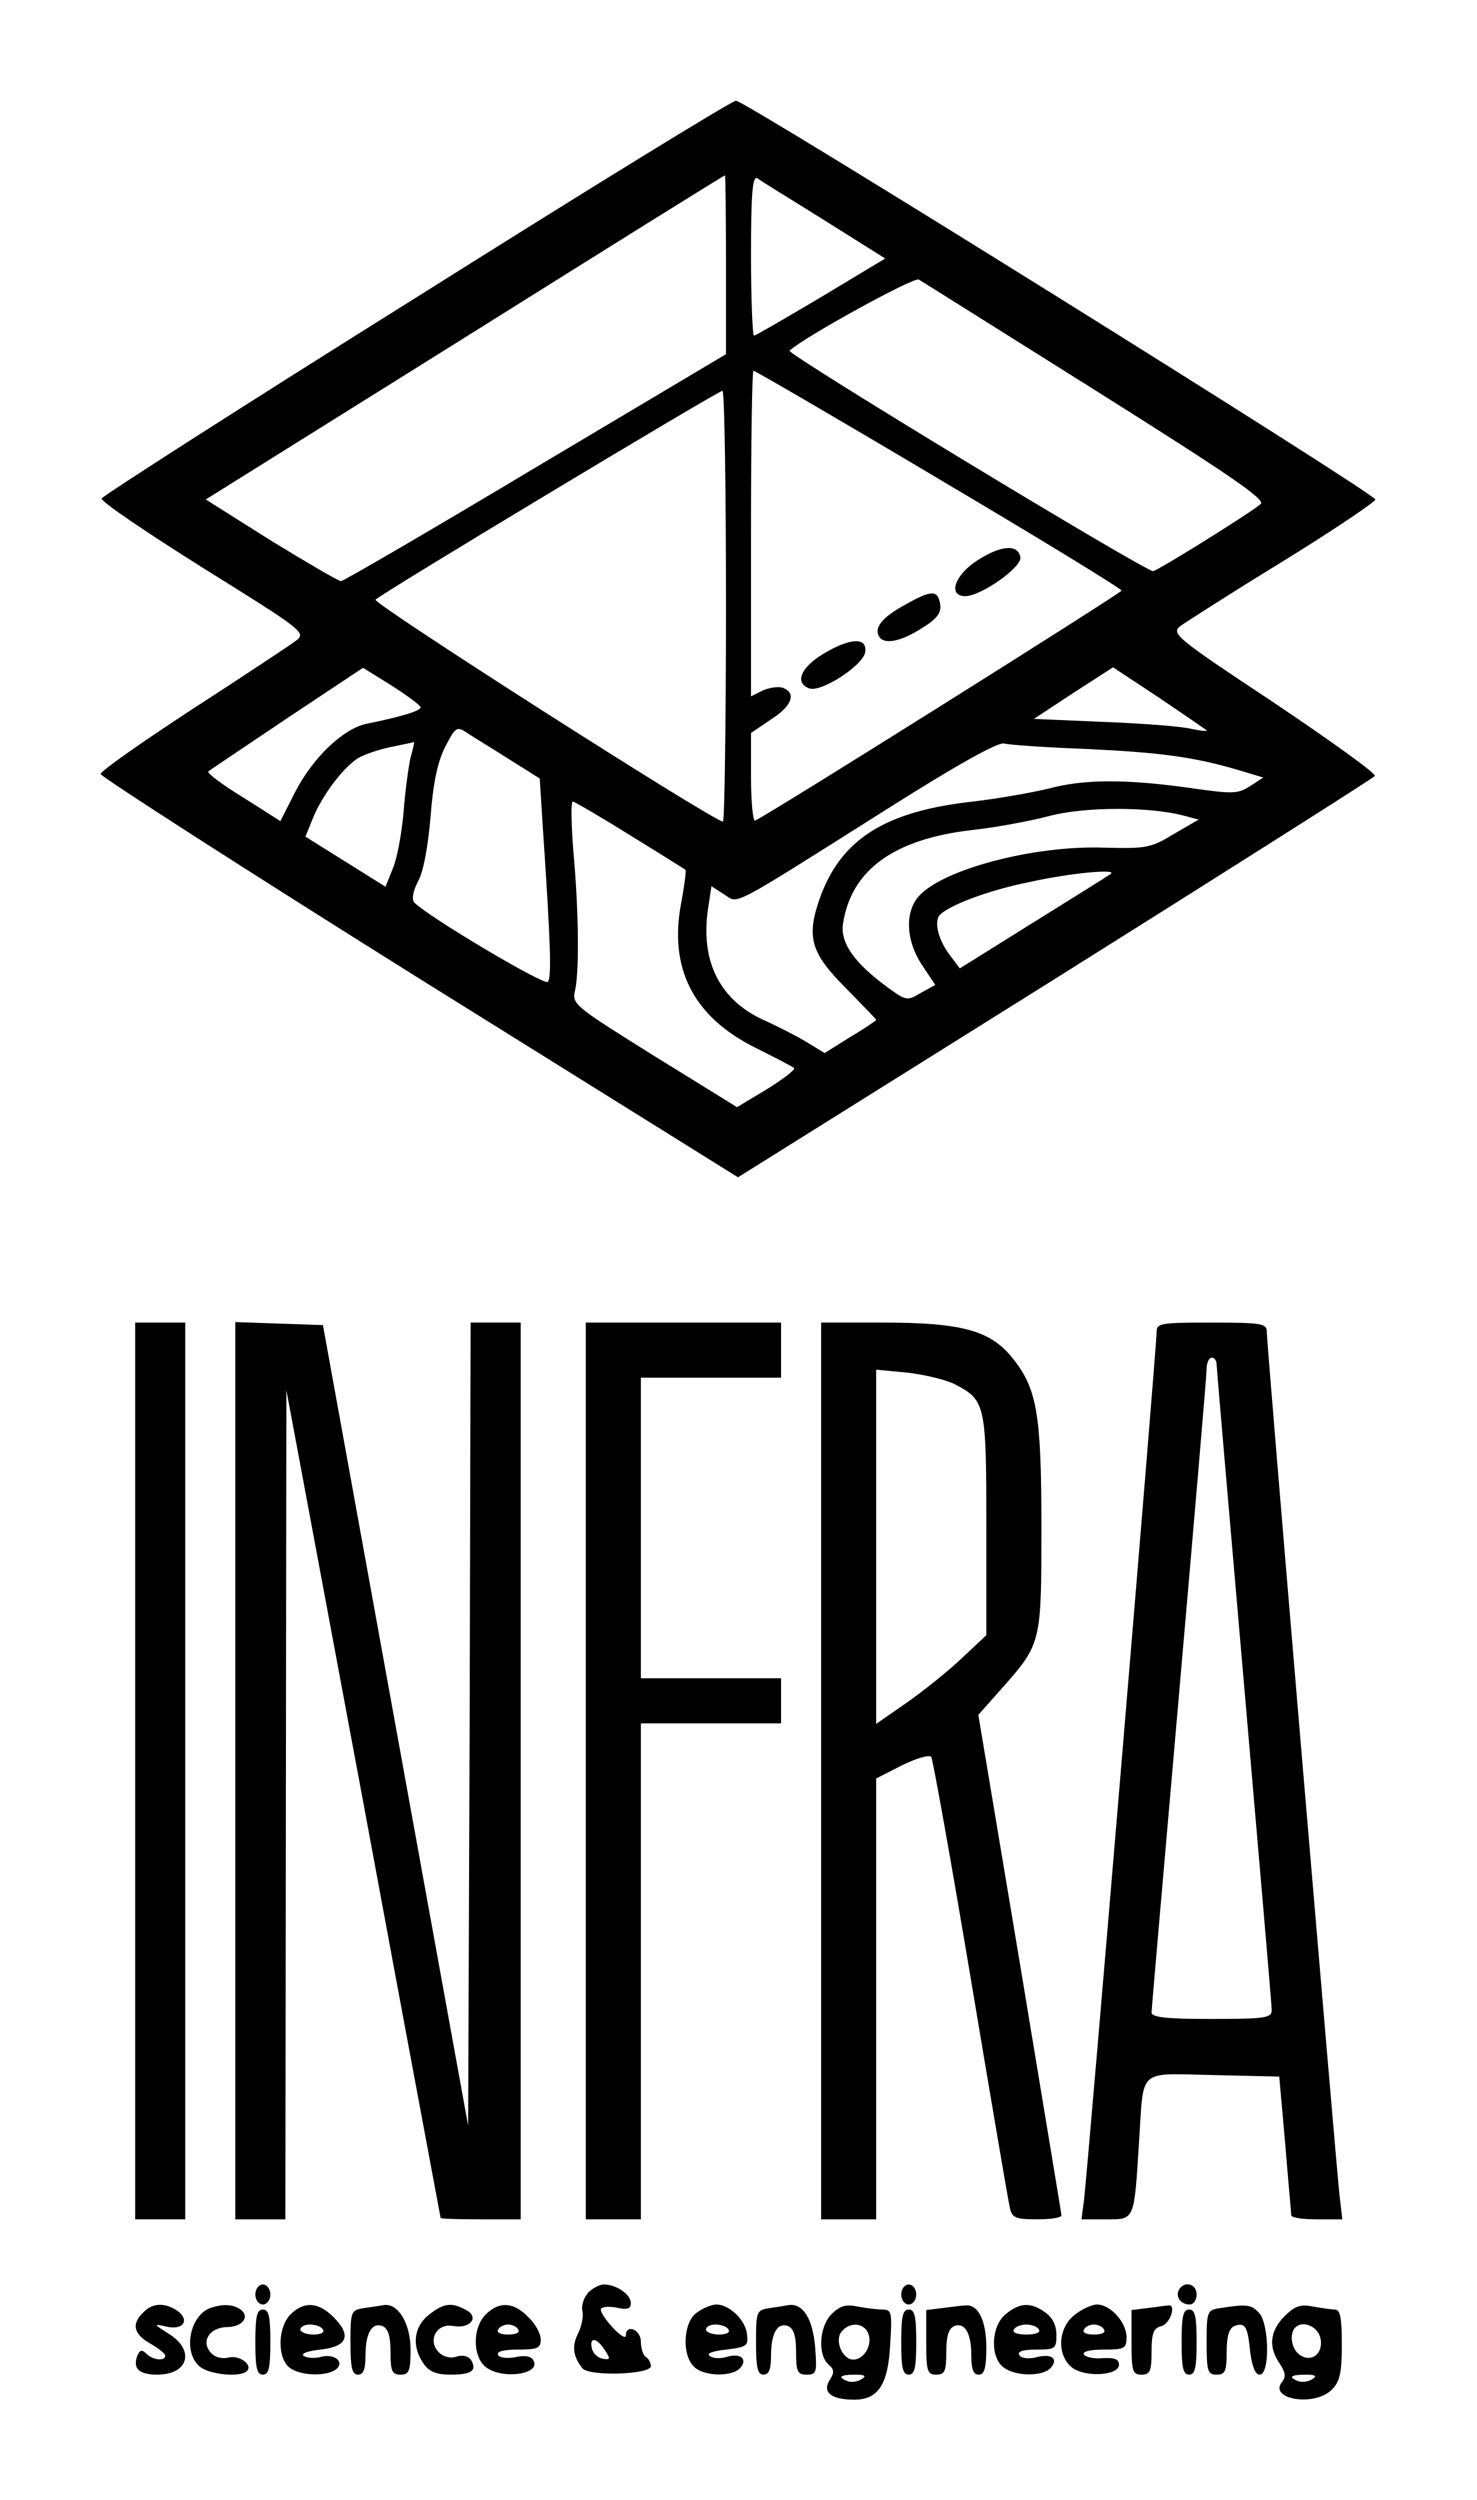 <?xml version="1.0" encoding="UTF-8" standalone="yes"?>
<svg version="1.0" xmlns="http://www.w3.org/2000/svg" width="295" height="499" viewBox="0 0 295 499" preserveAspectRatio="xMidYMid meet">
  <g transform="translate(0,499) scale(0.1,-0.1)" fill="#000000" stroke="none">
    <path d="M831 4396 c-344 -215 -626 -396 -628 -401 -2 -6 90 -68 203 -139 201
-125 206 -129 185 -145 -12 -9 -104 -70 -206 -136 -101 -66 -184 -124 -184
-130 0 -5 286 -189 636 -408 l637 -397 633 396 c349 219 636 401 639 405 3 5
-88 70 -201 146 -195 129 -206 138 -188 153 11 8 103 67 206 130 102 63 185
119 184 123 -4 14 -1260 797 -1277 796 -8 0 -296 -177 -639 -393z m619 66 l0
-179 -380 -226 c-209 -125 -384 -227 -389 -227 -5 0 -68 37 -140 81 l-130 82
517 323 c284 178 518 324 520 324 1 0 2 -80 2 -178z m197 88 l121 -76 -128
-77 c-71 -42 -131 -77 -134 -77 -3 0 -6 72 -6 161 0 125 3 159 13 153 6 -5 67
-42 134 -84z m542 -340 c267 -168 339 -217 329 -226 -16 -15 -207 -134 -215
-134 -17 0 -733 434 -726 440 27 26 249 148 258 142 7 -4 166 -104 354 -222z
m-314 -176 c201 -119 365 -219 365 -223 -1 -5 -709 -450 -732 -459 -4 -2 -8
37 -8 86 l0 89 40 27 c42 27 51 52 24 63 -8 3 -26 1 -40 -5 l-24 -12 0 325 c0
179 2 325 5 325 3 0 170 -97 370 -216z m-425 -254 c0 -236 -3 -430 -6 -430
-18 0 -701 436 -694 443 11 12 683 416 693 417 4 0 7 -193 7 -430z m-610 -202
c0 -7 -40 -19 -109 -33 -46 -10 -107 -68 -142 -137 l-29 -57 -74 47 c-41 25
-73 49 -70 52 3 3 74 50 157 106 l152 101 58 -36 c31 -20 57 -39 57 -43z
m1570 -46 c3 -2 -11 -1 -30 3 -19 5 -98 11 -175 14 l-140 6 79 52 79 51 91
-60 c50 -34 93 -63 96 -66z m-1394 -57 l62 -39 6 -95 c16 -237 18 -303 10
-311 -8 -7 -237 129 -266 158 -6 6 -4 21 7 43 11 19 20 71 25 129 5 67 14 109
29 139 21 40 23 42 44 28 12 -8 50 -31 83 -52z m-196 3 c-4 -18 -11 -68 -14
-110 -4 -43 -13 -93 -22 -113 l-14 -35 -40 25 c-22 14 -58 36 -80 50 l-40 25
15 37 c19 46 59 99 89 119 13 8 43 18 67 23 24 5 45 9 46 10 1 1 -2 -14 -7
-31z m1350 17 c148 -7 215 -16 303 -42 l50 -15 -26 -17 c-25 -16 -35 -16 -119
-4 -128 18 -213 18 -283 -1 -33 -8 -101 -20 -152 -26 -172 -19 -260 -73 -303
-186 -31 -84 -22 -115 51 -188 32 -33 59 -60 59 -62 0 -1 -23 -17 -52 -34
l-51 -32 -36 22 c-20 12 -59 32 -88 45 -86 40 -124 117 -109 220 l7 46 25 -16
c30 -19 4 -33 324 169 142 90 222 134 235 132 11 -3 85 -8 165 -11z m-912
-172 c59 -36 109 -68 111 -69 2 -2 -2 -31 -8 -64 -26 -132 23 -229 147 -291
40 -20 75 -38 78 -41 3 -3 -22 -22 -54 -42 l-60 -36 -165 102 c-163 102 -165
103 -158 133 8 40 7 157 -4 278 -4 53 -5 97 -1 97 3 0 55 -30 114 -67z m1106
39 l30 -8 -50 -29 c-46 -28 -55 -29 -139 -27 -139 5 -322 -43 -370 -97 -28
-32 -26 -89 7 -138 l26 -39 -29 -16 c-27 -16 -29 -16 -66 11 -67 49 -96 90
-89 129 17 106 102 167 256 185 47 5 117 18 155 28 71 19 201 19 269 1z m-145
-116 c-2 -2 -71 -45 -153 -96 l-149 -93 -18 24 c-23 29 -33 64 -24 80 13 19
94 51 184 69 77 17 171 26 160 16z"/>
    <path d="M1953 3872 c-46 -29 -61 -72 -25 -72 31 0 114 58 110 78 -5 26 -38
24 -85 -6z"/>
    <path d="M1808 3783 c-46 -25 -63 -46 -52 -64 10 -16 43 -10 85 17 30 18 39
31 37 46 -4 31 -17 31 -70 1z"/>
    <path d="M1643 3684 c-44 -27 -56 -57 -27 -68 24 -9 108 46 112 72 5 31 -31
29 -85 -4z"/>
    <path d="M270 1455 l0 -895 50 0 50 0 0 895 0 895 -50 0 -50 0 0 -895z"/>
    <path d="M470 1455 l0 -895 50 0 50 0 1 828 1 827 154 -825 c84 -454 154 -826
154 -827 0 -2 36 -3 80 -3 l80 0 0 895 0 895 -50 0 -50 0 -2 -802 -3 -801
-145 799 -145 799 -88 3 -87 3 0 -896z"/>
    <path d="M1170 1455 l0 -895 55 0 55 0 0 495 0 495 140 0 140 0 0 45 0 45
-140 0 -140 0 0 300 0 300 140 0 140 0 0 55 0 55 -195 0 -195 0 0 -895z"/>
    <path d="M1640 1455 l0 -895 55 0 55 0 0 440 0 440 51 26 c28 14 55 22 59 17
3 -4 39 -204 79 -443 40 -239 75 -445 78 -457 4 -20 12 -23 54 -23 27 0 49 3
49 8 0 4 -38 230 -83 503 l-83 496 48 54 c78 88 78 90 78 321 0 229 -9 278
-60 340 -44 53 -102 68 -257 68 l-123 0 0 -895z m267 772 c61 -32 63 -39 63
-281 l0 -220 -48 -45 c-26 -25 -76 -65 -110 -89 l-62 -43 0 353 0 354 63 -6
c34 -4 76 -14 94 -23z"/>
    <path d="M2310 2330 c0 -31 -139 -1689 -145 -1732 l-5 -38 49 0 c58 0 56 -4
66 155 10 149 -5 136 148 133 l132 -3 12 -135 c6 -74 12 -138 12 -142 1 -5 24
-8 52 -8 l50 0 -6 52 c-7 66 -145 1696 -145 1721 0 15 -12 17 -110 17 -104 0
-110 -1 -110 -20z m120 -64 c0 -7 25 -296 55 -642 30 -346 55 -637 55 -646 0
-16 -12 -18 -120 -18 -89 0 -120 3 -120 13 0 6 25 293 55 637 30 344 55 635
55 648 0 12 5 22 10 22 6 0 10 -6 10 -14z"/>
    <path d="M510 410 c0 -11 7 -20 15 -20 8 0 15 9 15 20 0 11 -7 20 -15 20 -8 0
-15 -9 -15 -20z"/>
    <path d="M1175 414 c-9 -10 -14 -26 -12 -36 3 -10 -1 -30 -8 -45 -13 -25 -11
-46 8 -70 12 -17 137 -13 137 4 0 6 -4 15 -10 18 -5 3 -10 17 -10 31 0 24 -30
36 -30 12 -1 -15 -50 38 -50 52 0 5 14 7 30 4 23 -5 30 -3 30 9 0 17 -29 37
-54 37 -8 0 -22 -7 -31 -16z m33 -115 c12 -18 11 -20 -5 -17 -10 2 -19 11 -21
21 -5 23 10 21 26 -4z"/>
    <path d="M1800 410 c0 -11 7 -20 15 -20 8 0 15 9 15 20 0 11 -7 20 -15 20 -8
0 -15 -9 -15 -20z"/>
    <path d="M2355 420 c-8 -14 3 -30 21 -30 8 0 14 9 14 20 0 21 -24 28 -35 10z"/>
    <path d="M286 374 c-24 -23 -19 -43 14 -62 16 -9 30 -20 30 -24 0 -12 -25 -9
-38 4 -9 9 -13 7 -18 -5 -9 -25 4 -37 40 -37 62 0 76 48 24 81 -32 20 -32 21
-6 15 33 -8 48 12 23 31 -25 17 -50 17 -69 -3z"/>
    <path d="M420 383 c-41 -15 -55 -87 -22 -116 18 -17 82 -23 95 -10 13 12 -15
33 -37 27 -14 -3 -28 1 -36 11 -19 23 0 50 35 50 31 1 45 22 24 36 -15 10 -36
10 -59 2z"/>
    <path d="M580 370 c-24 -24 -27 -82 -4 -104 17 -17 70 -21 93 -7 21 14 2 33
-26 27 -13 -4 -29 -3 -36 1 -7 5 6 10 33 13 54 6 63 28 26 65 -30 30 -59 32
-86 5z m65 -30 c4 -6 -5 -10 -19 -10 -14 0 -26 5 -26 10 0 6 9 10 19 10 11 0
23 -4 26 -10z"/>
    <path d="M728 383 c-27 -4 -28 -6 -28 -69 0 -50 3 -64 15 -64 11 0 15 11 15
38 0 45 13 67 34 59 11 -5 16 -19 16 -52 0 -38 3 -45 20 -45 17 0 20 7 20 50
0 51 -24 92 -52 89 -7 -1 -25 -4 -40 -6z"/>
    <path d="M856 369 c-30 -24 -34 -63 -10 -97 11 -16 25 -22 54 -22 42 0 53 8
41 29 -5 8 -17 11 -29 7 -12 -4 -26 -1 -36 9 -23 24 -3 59 30 52 33 -6 52 18
25 32 -29 16 -45 14 -75 -10z"/>
    <path d="M970 370 c-26 -26 -26 -81 -2 -103 31 -28 115 -17 97 12 -4 8 -18 10
-35 6 -16 -3 -31 -2 -35 4 -4 7 10 11 39 11 40 0 46 3 46 20 0 12 -11 32 -25
45 -29 30 -58 32 -85 5z m65 -30 c4 -6 -5 -10 -20 -10 -15 0 -24 4 -20 10 3 6
12 10 20 10 8 0 17 -4 20 -10z"/>
    <path d="M1392 374 c-27 -18 -31 -84 -6 -108 19 -20 78 -21 93 -2 15 18 -1 30
-29 21 -11 -3 -25 -3 -32 2 -8 5 4 10 32 13 41 5 45 7 42 30 -2 28 -35 60 -61
60 -9 0 -27 -7 -39 -16z m63 -34 c4 -6 -5 -10 -19 -10 -14 0 -26 5 -26 10 0 6
9 10 19 10 11 0 23 -4 26 -10z"/>
    <path d="M1538 383 c-27 -4 -28 -6 -28 -69 0 -50 3 -64 15 -64 11 0 15 11 15
38 0 45 13 67 34 59 11 -5 16 -19 16 -52 0 -39 3 -45 21 -45 20 0 21 4 17 56
-5 56 -24 86 -52 83 -6 -1 -23 -4 -38 -6z"/>
    <path d="M1661 371 c-25 -25 -28 -82 -6 -101 11 -9 12 -16 2 -31 -15 -24 3
-39 49 -39 48 0 68 30 72 111 4 64 3 69 -16 69 -11 0 -33 3 -50 6 -22 5 -35 1
-51 -15z m74 -41 c7 -23 -10 -50 -31 -50 -21 0 -38 38 -23 56 17 21 47 17 54
-6z m-14 -89 c-8 -5 -20 -7 -28 -4 -21 8 -15 13 15 13 20 0 23 -3 13 -9z"/>
    <path d="M1883 383 l-33 -4 0 -65 c0 -57 2 -64 20 -64 17 0 20 7 20 45 0 33 5
47 16 52 21 8 34 -14 34 -59 0 -27 4 -38 15 -38 11 0 15 13 15 54 0 55 -17 88
-43 84 -7 0 -27 -3 -44 -5z"/>
    <path d="M2009 371 c-30 -24 -32 -87 -4 -107 24 -18 79 -18 94 0 16 19 0 29
-32 20 -14 -3 -28 -1 -31 5 -5 7 7 11 33 11 39 0 41 2 41 29 0 20 -8 35 -22
45 -29 21 -51 20 -79 -3z m66 -31 c4 -6 -7 -10 -25 -10 -18 0 -29 4 -25 10 3
6 15 10 25 10 10 0 22 -4 25 -10z"/>
    <path d="M2146 369 c-32 -25 -36 -77 -7 -103 24 -22 96 -19 96 4 0 11 -9 14
-32 13 -17 -2 -35 2 -38 7 -4 6 12 10 39 10 42 0 46 2 46 25 0 29 -32 65 -59
65 -10 0 -30 -9 -45 -21z m59 -29 c4 -6 -5 -10 -20 -10 -15 0 -24 4 -20 10 3
6 12 10 20 10 8 0 17 -4 20 -10z"/>
    <path d="M2293 383 l-33 -4 0 -65 c0 -57 2 -64 20 -64 17 0 20 7 20 46 0 37 4
47 20 51 18 5 30 45 13 41 -5 0 -23 -3 -40 -5z"/>
    <path d="M2438 383 c-27 -4 -28 -6 -28 -69 0 -57 2 -64 20 -64 17 0 20 7 20
45 0 32 5 47 15 52 22 8 27 0 32 -52 4 -29 10 -45 19 -45 21 0 19 104 -2 124
-15 16 -24 17 -76 9z"/>
    <path d="M2566 367 c-30 -30 -33 -62 -10 -95 11 -17 13 -26 5 -36 -29 -35 64
-51 99 -16 16 16 20 33 20 90 0 53 -3 70 -14 70 -7 0 -27 3 -44 6 -24 5 -36 1
-56 -19z m72 -48 c4 -30 -22 -46 -44 -28 -15 12 -19 41 -7 53 16 16 48 1 51
-25z m-17 -78 c-8 -5 -20 -7 -28 -4 -21 8 -15 13 15 13 20 0 23 -3 13 -9z"/>
    <path d="M510 315 c0 -51 3 -65 15 -65 12 0 15 14 15 65 0 51 -3 65 -15 65
-12 0 -15 -14 -15 -65z"/>
    <path d="M1800 315 c0 -51 3 -65 15 -65 12 0 15 14 15 65 0 51 -3 65 -15 65
-12 0 -15 -14 -15 -65z"/>
    <path d="M2360 315 c0 -51 3 -65 15 -65 12 0 15 14 15 65 0 51 -3 65 -15 65
-12 0 -15 -14 -15 -65z"/>
  </g>
</svg>